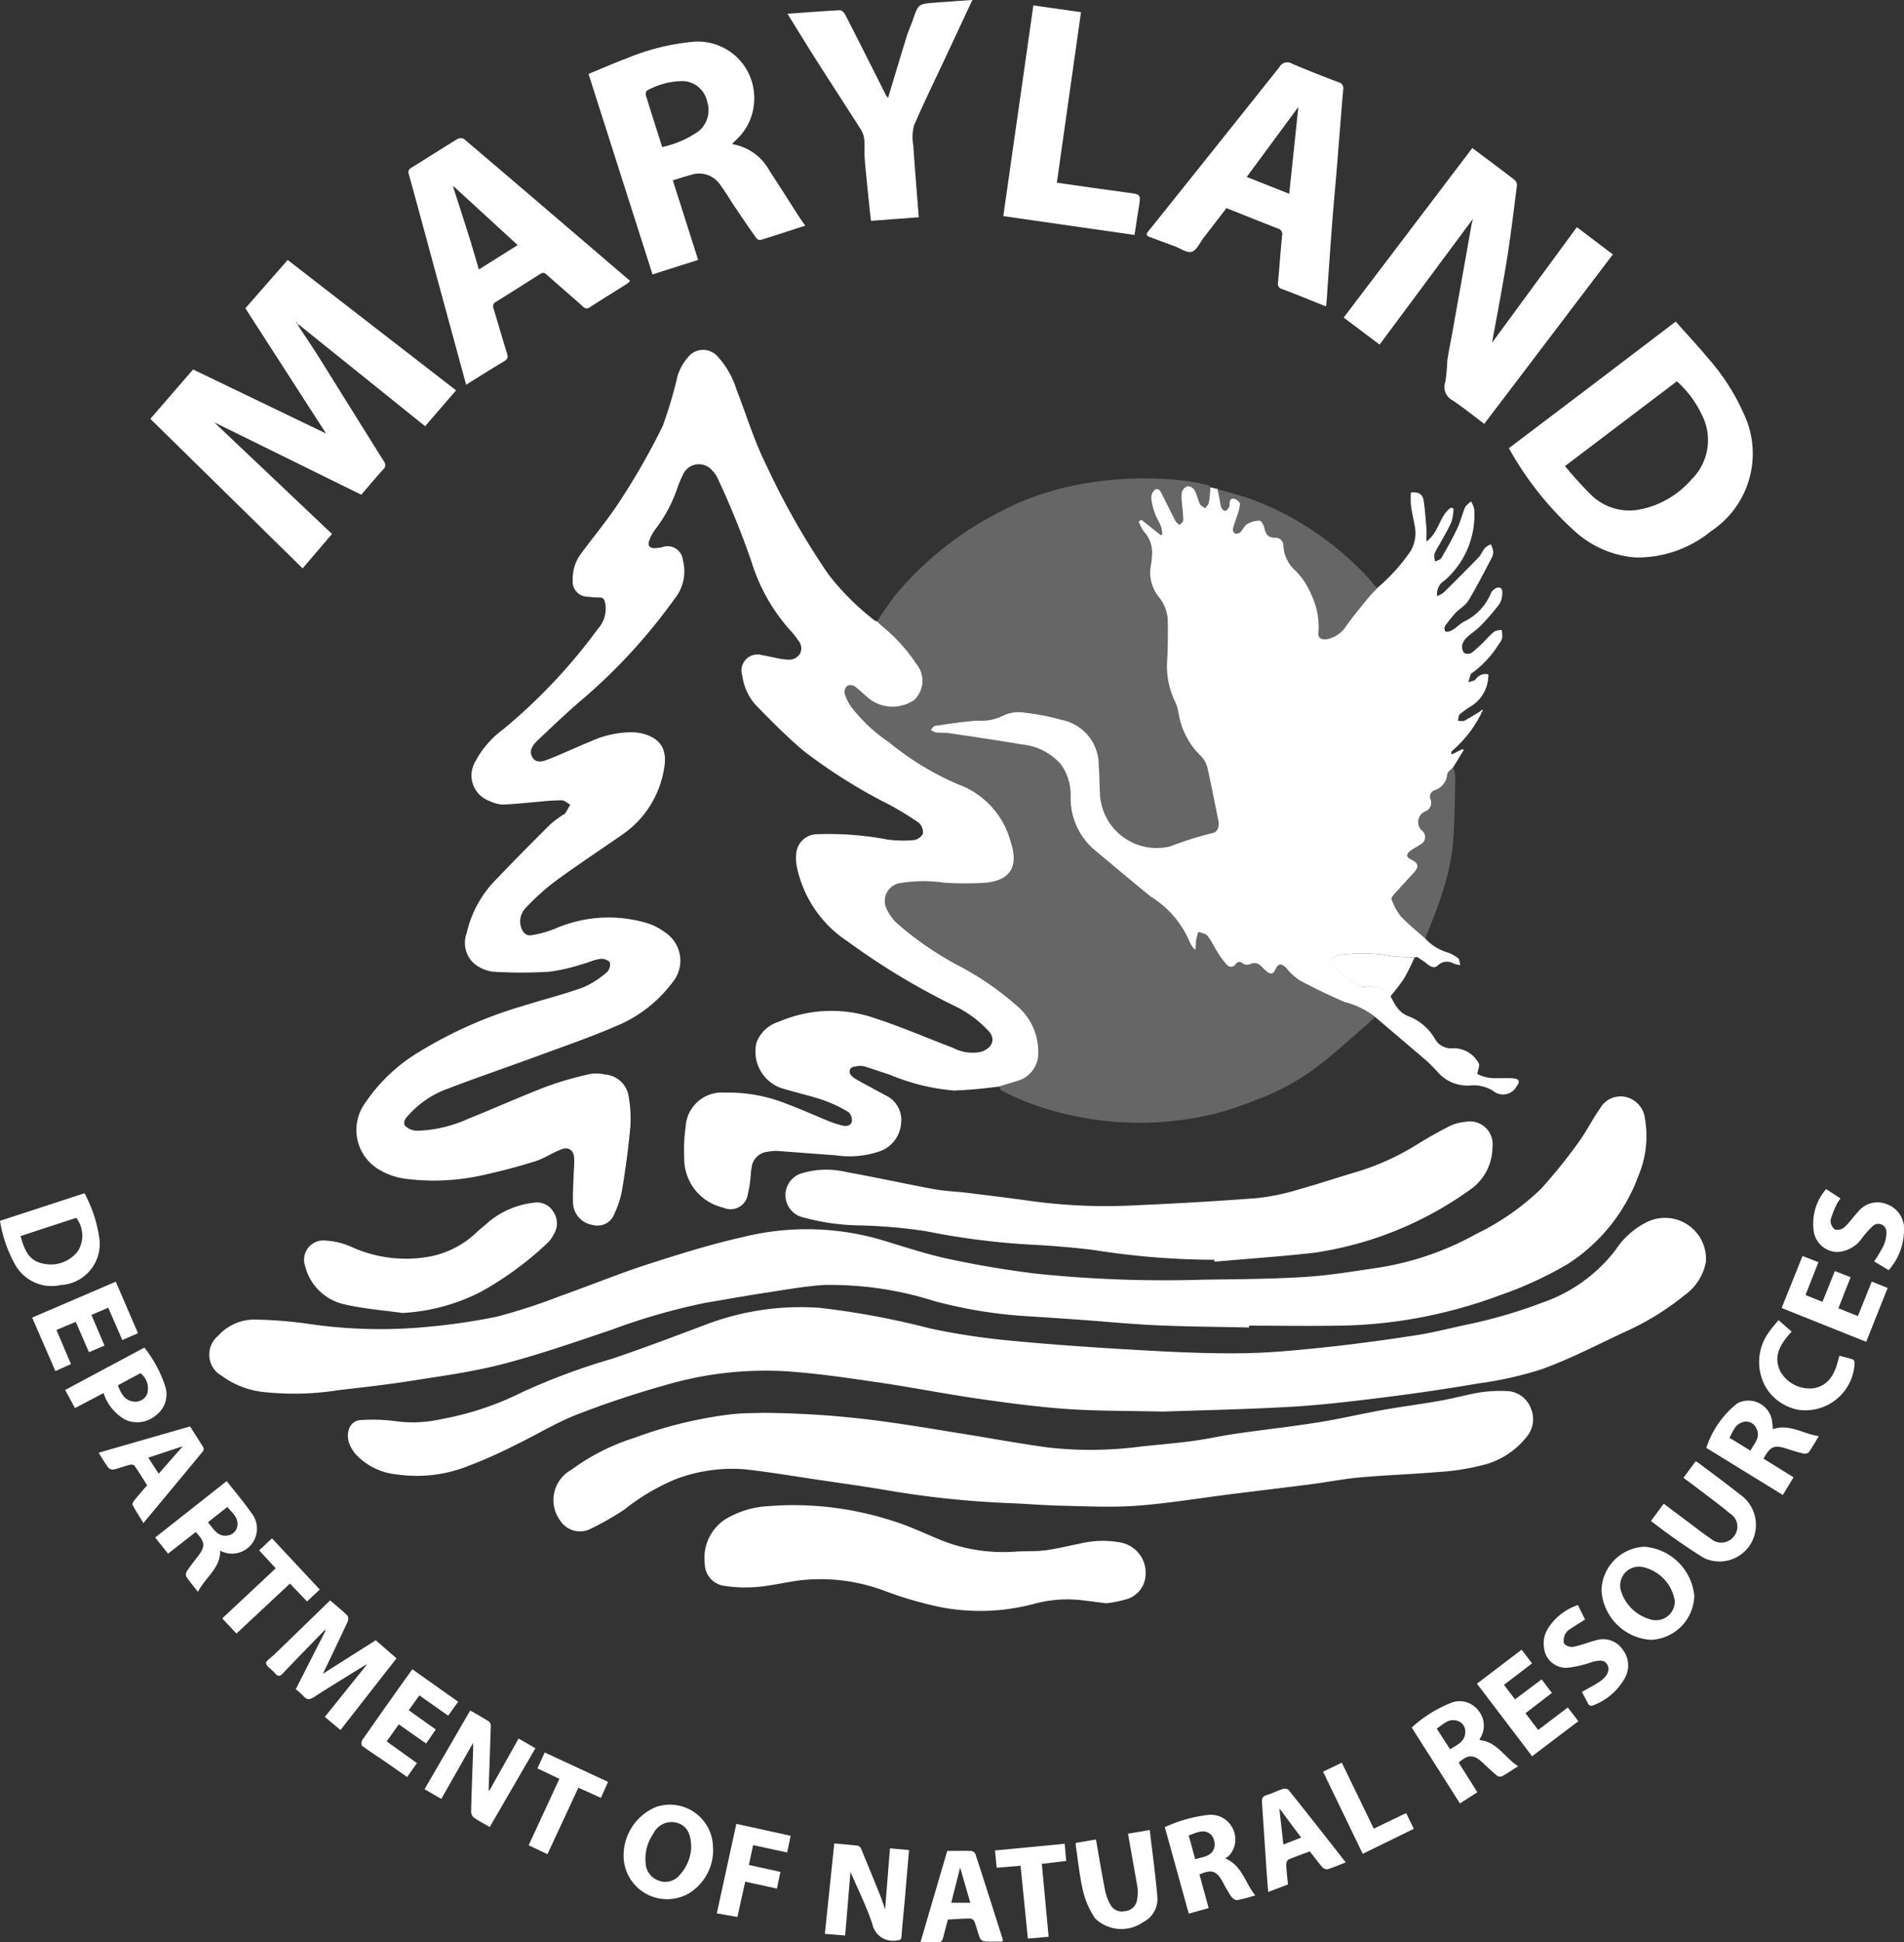 <svg data-name="Group 353" xmlns="http://www.w3.org/2000/svg" width="65.588" height="66.885"><rect width="100%" height="100%" fill="#333333" stroke="none"/><path data-name="Path 433" d="M34.418 37.414a15.408 15.408 0 01-1.555.139 7.274 7.274 0 01-2.209-.543c-.261-.086-.522-.175-.785-.258a.646.646 0 00-.248-.048c-.115.012-.286.024-.328.1-.083.144.045.268.168.342.236.141.482.265.724.4.105.057.212.112.316.171a.931.931 0 01.541.949 1.111 1.111 0 01-.711.971 3.239 3.239 0 01-1.564.144c-.668-.047-1.336-.1-2.005-.149a1.34 1.34 0 00-.295.027.616.616 0 00-.577.554c-.028.145-.028.295-.048.441a3.33 3.33 0 01-.079.457.6.6 0 01-.849.474 1.73 1.73 0 01-1.344-1.739 5.453 5.453 0 01.048-1.035 1.249 1.249 0 011.35-1.186 5.34 5.34 0 012.112.38c.5.185.991.408 1.488.609a3.566 3.566 0 00.442.143c.141.036.3.016.333-.136a.371.371 0 00-.111-.324 4.728 4.728 0 00-.874-.414c-.473-.159-.964-.267-1.442-.413a1.334 1.334 0 01-.861-1.553 1.179 1.179 0 01.77-.731 4.573 4.573 0 013.312-.124c.915.3 1.8.682 2.706 1.027a1.416 1.416 0 00.944.132c.405-.123.537-.459.237-.75a3.967 3.967 0 00-1.057-.791 24.055 24.055 0 01-3.767-2.261 4.05 4.05 0 01-1.756-2.6 1.582 1.582 0 01-.016-.422.727.727 0 01.742-.671 10.735 10.735 0 012.4.184 4.071 4.071 0 00.9.02.424.424 0 00.321-.216.441.441 0 00-.139-.38 10.869 10.869 0 00-1.006-.618 18.411 18.411 0 01-2.97-1.864c-.579-.492-1.117-1.033-1.647-1.579a1.88 1.88 0 01-.459-1.01.552.552 0 01.693-.7c.195.032.387.08.581.116a1.962 1.962 0 00.273.035.451.451 0 00.44-.2.409.409 0 00-.059-.457 2.182 2.182 0 00-.245-.317 6.332 6.332 0 01-1.363-2.387 29.089 29.089 0 00-1.177-2.9.931.931 0 00-.168-.24.6.6 0 00-1.021.138 3.776 3.776 0 00-.215.528 5.018 5.018 0 01-.739 1.354 1.574 1.574 0 00-.2.369c-.073.187 0 .28.208.274a1.458 1.458 0 00.23-.032.528.528 0 01.716.449 1.5 1.5 0 01-.282 1.322 19.514 19.514 0 01-3.085 3.386c-.568.475-1.1.987-1.643 1.5-.159.15-.31.361-.17.583s.379.128.561.057c.492-.193.97-.42 1.46-.619a3.413 3.413 0 011.439-.306 1.6 1.6 0 01.534.111c.5.207.653.6.525 1.211a3.413 3.413 0 01-1.422 2.2c-.776.539-1.566 1.059-2.328 1.618a8.014 8.014 0 00-1 .906.658.658 0 00-.155.69c.056.166.176.283.345.253a3.736 3.736 0 00.807-.221 4.627 4.627 0 013.167-.2 2.005 2.005 0 01.618.313 1.167 1.167 0 01.26 1.745 4.605 4.605 0 01-1.922 1.488c-.924.4-1.878.726-2.823 1.074-.992.366-1.994.706-2.982 1.084a3.336 3.336 0 00-1.3.851c-.113.124-.282.28-.169.435a.615.615 0 00.447.162 4.553 4.553 0 001.7-.4c.916-.368 1.817-.773 2.738-1.127a12.044 12.044 0 011.477-.424 1.306 1.306 0 01.525.017.888.888 0 01.809.751 4.463 4.463 0 01.059 1.051 29.755 29.755 0 01-.276 2.12 3.182 3.182 0 01-.27.862.616.616 0 01-.732.4.8.8 0 01-.692-.7c-.023-.329.006-.662.015-.993.005-.2.03-.41.02-.613-.012-.26-.188-.4-.433-.305-.309.114-.588.312-.9.411-.576.182-1.163.337-1.753.467a7.706 7.706 0 01-2.672.145 2.349 2.349 0 01-1.063-.386 1.584 1.584 0 01-.364-2.252 5.866 5.866 0 011.87-1.753 14.785 14.785 0 013.51-1.556c.706-.223 1.426-.4 2.122-.653a3.05 3.05 0 00.808-.519.373.373 0 00.105-.342.4.4 0 00-.344-.116c-.219.034-.427.136-.645.192a6.147 6.147 0 01-1.106.249 15.6 15.6 0 01-1.923 0 1.3 1.3 0 01-.664-.285.967.967 0 01-.249-1.053 3.816 3.816 0 011.02-1.848c.608-.639 1.231-1.263 1.855-1.886a3.719 3.719 0 01.439-.33c.023-.017.058-.022.072-.043.063-.1.121-.2.18-.306-.1-.054-.195-.151-.294-.153a7.236 7.236 0 00-.759.048c-.42.034-.84.083-1.26.1a1.165 1.165 0 01-.466-.122.933.933 0 01-.51-1.326 3.3 3.3 0 01.983-1.147 19.178 19.178 0 003.259-3.457 1.031 1.031 0 00.241-.926c-.029-.1-.068-.155-.184-.152a2.967 2.967 0 01-.4-.029.515.515 0 01-.525-.567 1.445 1.445 0 01.309-.946c.449-.607.938-1.187 1.343-1.822a24.075 24.075 0 001.444-2.534 14.7 14.7 0 00.522-1.758 1.871 1.871 0 01.389-.661.663.663 0 01.981.012 3 3 0 01.655 1.149c.342.873.613 1.781 1.033 2.615a25.948 25.948 0 002.135 3.748 9.018 9.018 0 001.6 1.593.226.226 0 00.079.024c.044.044.087.09.134.131a5.941 5.941 0 011.217 1.331.912.912 0 01-.081 1.246 1.326 1.326 0 01-1.539-.039c-.174-.142-.332-.305-.513-.438a.262.262 0 00-.244-.016.289.289 0 00-.1.245 1.558 1.558 0 00.224.468 5.445 5.445 0 001.3 1.224 9.814 9.814 0 002.389 1.455 2.9 2.9 0 011.813 1.988c.26.792.042 1.3-.84 1.4a10.537 10.537 0 01-1.459 0 4.979 4.979 0 00-1.556.022.622.622 0 00-.445.821 1.6 1.6 0 00.376.55 11.275 11.275 0 002.1 1.45 9.978 9.978 0 011.985 1.353 2.063 2.063 0 01.787 1.639.981.981 0 01-.652.968c-.23.077-.465.142-.697.216z" fill="#fff"/><path data-name="Path 434" d="M34.418 37.414c.232-.073.468-.139.7-.222a.981.981 0 00.652-.968 2.062 2.062 0 00-.787-1.639 9.981 9.981 0 00-1.985-1.353 11.28 11.28 0 01-2.1-1.45 1.6 1.6 0 01-.376-.55.622.622 0 01.446-.821 4.98 4.98 0 011.556-.022 10.536 10.536 0 001.459 0c.883-.094 1.1-.6.84-1.4a2.9 2.9 0 00-1.813-1.988 9.817 9.817 0 01-2.39-1.455 5.446 5.446 0 01-1.3-1.224 1.562 1.562 0 01-.224-.468.289.289 0 01.1-.245.261.261 0 01.244.016c.181.133.339.3.513.438a1.326 1.326 0 001.539.039.912.912 0 00.082-1.246 5.943 5.943 0 00-1.219-1.333c-.047-.041-.089-.087-.134-.131a11.172 11.172 0 01.649-.929 10.5 10.5 0 011.063-1.106 12.324 12.324 0 011.487-1.145 13.587 13.587 0 011.813-.96 10.942 10.942 0 011.537-.487 12.27 12.27 0 013.806-.237 7.463 7.463 0 011.036.179c.029.005.051.046.076.07-.017.175-.024.352-.057.525-.013.072-.082.133-.125.2-.062-.051-.15-.089-.181-.155-.073-.151-.1-.326-.183-.471a.3.3 0 00-.243-.137.323.323 0 00-.2.214 2.161 2.161 0 00.019.483c.011.16.035.321.03.481 0 .053-.077.1-.119.156-.048-.043-.113-.078-.142-.131-.154-.292-.3-.591-.447-.884-.057-.109-.117-.272-.269-.2a.368.368 0 00-.122.3 2.051 2.051 0 00.127.526c.054.152.146.289.206.44a1.3 1.3 0 01.046.272l-.052.028-.671-.534-.088.069a1.4 1.4 0 00.175.341 1.061 1.061 0 01.281.816 3.057 3.057 0 01-.037.337 1.335 1.335 0 00.281 1.112 1.357 1.357 0 01.3.842c.01.458 0 .918-.024 1.376a2.756 2.756 0 00.257 1.337 1.5 1.5 0 01.135.42 2.634 2.634 0 00.789 1.508.877.877 0 01.211.4c.134.59.246 1.185.369 1.777.048.232-.013.437-.214.462a11.469 11.469 0 00-1.436.453 1.955 1.955 0 01-2.423-1.825c-.016-.317-.013-.636-.04-.952a1.587 1.587 0 00-1.29-1.58 7.781 7.781 0 00-1.265-.246 1.236 1.236 0 00-.735.1 1.7 1.7 0 01-.889.174c-.49.03-.976.11-1.462.18-.055.008-.1.091-.149.14a.568.568 0 00.174.089c.161.019.326 0 .485.028.829.123 1.659.247 2.486.385a2.051 2.051 0 011.329.672 1.8 1.8 0 01.344 1.114 2.335 2.335 0 00.811 1.835c.65.538 1.293 1.086 1.948 1.618a3.361 3.361 0 011.354 1.593.909.909 0 00.179.246 1.3 1.3 0 00.026-.3 2.418 2.418 0 01.084-.326c.106.044.25.058.312.137.142.18.237.4.363.59a2.53 2.53 0 00.3.4.187.187 0 00.31-.014c.073-.092.145-.1.25-.022a.275.275 0 00.24.027.318.318 0 01.4.077 1.788 1.788 0 00.217.2c.11.076.2.042.252-.083.1-.235.223-.24.4-.044a1.9 1.9 0 00.469.417c.5.264 1.005.511 1.523.732a2.793 2.793 0 011.055.517c-.113.107-.222.22-.341.321-.574.49-1.127 1.007-1.732 1.456a8.178 8.178 0 01-2.076 1.1 10.644 10.644 0 01-1.434.473 11.357 11.357 0 01-2.216.291 11.052 11.052 0 01-2.745-.272 9.358 9.358 0 01-2.328-.84c-.026-.022-.045-.088-.072-.134z" fill="#fff" opacity=".25"/><path data-name="Path 435" d="M47.372 35.022a2.794 2.794 0 00-1.055-.517 19.899 19.899 0 01-1.523-.732 1.908 1.908 0 01-.469-.417c-.179-.2-.3-.191-.4.044-.053.125-.142.159-.252.083a1.79 1.79 0 01-.218-.2.318.318 0 00-.4-.077.275.275 0 01-.24-.027c-.1-.082-.177-.07-.25.022a.187.187 0 01-.31.014 2.529 2.529 0 01-.3-.4c-.126-.194-.221-.41-.363-.59-.062-.079-.206-.093-.312-.137a2.418 2.418 0 00-.084.326 1.3 1.3 0 01-.026.3.91.91 0 01-.179-.246 3.358 3.358 0 00-1.354-1.593c-.655-.532-1.3-1.08-1.948-1.618a2.334 2.334 0 01-.811-1.835 1.8 1.8 0 00-.345-1.114 2.051 2.051 0 00-1.329-.672c-.827-.139-1.656-.262-2.486-.385-.16-.024-.324-.01-.485-.028a.568.568 0 01-.173-.089c.049-.048.094-.132.149-.14.486-.07.973-.15 1.462-.18a1.7 1.7 0 00.889-.174 1.236 1.236 0 01.735-.1 7.775 7.775 0 011.265.246 1.587 1.587 0 011.289 1.58c.027.316.024.635.041.952a1.954 1.954 0 002.422 1.825 11.489 11.489 0 011.436-.453c.2-.026.262-.23.214-.462-.124-.592-.235-1.187-.369-1.777a.872.872 0 00-.211-.4 2.635 2.635 0 01-.789-1.508 1.49 1.49 0 00-.135-.42 2.761 2.761 0 01-.257-1.337c.024-.458.033-.917.024-1.376a1.358 1.358 0 00-.3-.842 1.333 1.333 0 01-.281-1.112 3.058 3.058 0 00.037-.337 1.06 1.06 0 00-.281-.816 1.4 1.4 0 01-.175-.341l.088-.069.671.534.052-.028a1.3 1.3 0 00-.046-.272c-.059-.15-.152-.288-.206-.44a2.05 2.05 0 01-.127-.526.368.368 0 01.122-.3c.152-.076.213.088.269.2.152.293.293.592.447.884.028.054.094.088.142.131.042-.052.117-.1.118-.156.005-.16-.019-.32-.03-.481a2.161 2.161 0 01-.019-.483.323.323 0 01.2-.214.3.3 0 01.243.137c.082.145.11.32.183.471.031.065.119.1.181.155.044-.066.112-.127.126-.2.033-.172.04-.35.057-.525l.246.059.077.392a1.236 1.236 0 00.053.247c.021.05.084.112.128.113s.1-.065.128-.113a.289.289 0 00.025-.144c0-.131.075-.193.188-.151.073.027.178.117.175.175a1.778 1.778 0 01-.107.422c-.045.147-.106.29-.14.439a.174.174 0 00.073.153.219.219 0 00.183-.046c.085-.082.13-.219.225-.274a.879.879 0 01.441-.125c.061 0 .148.17.169.274.042.2.135.314.35.314a.274.274 0 01.3.29 1.244 1.244 0 00.428.859 2.513 2.513 0 01.528.8 2.576 2.576 0 01.252 1.311c-.035.187.109.271.305.233a1.052 1.052 0 00.663-.473c.229-.32.481-.622.729-.928.1-.125.217-.238.326-.357a6.431 6.431 0 001.156-1.281 1.239 1.239 0 00.133-.878c-.044-.236-.1-.47-.128-.708a3.274 3.274 0 010-.424c.262-.031.4.065.434.252.052.318.071.642.1.964.011.137 0 .275 0 .472.446-.323.447-.9.848-1.166l.087.034a1.766 1.766 0 01-.072.456c-.118.269-.274.522-.414.781a1.99 1.99 0 00-.176.335.641.641 0 00.028.25c.073-.04.179-.061.215-.123.194-.334.384-.673.55-1.022.108-.228.163-.48.263-.713.037-.085.136-.144.206-.215a.861.861 0 01.112.268 2.985 2.985 0 01-1.03 2.465.522.522 0 00-.244.53 1.108 1.108 0 00.232-.131c.4-.4.8-.794 1.19-1.2.091-.095.14-.229.225-.331a.73.73 0 01.2-.121.948.948 0 01.078.223.421.421 0 01-.04.226c-.262.5-.516 1-.806 1.479-.1.174-.309.286-.453.44a4.076 4.076 0 00-.362.457.194.194 0 00.012.17c.013.022.106.014.153 0a1.1 1.1 0 00.218-.127 2.106 2.106 0 01.25-.194 1.888 1.888 0 00.957-1 .348.348 0 01.145-.149c.126-.074.24-.036.242.112a.737.737 0 01-.1.42 7.621 7.621 0 01-.659.759c-.136.141-.309.246-.452.381a.551.551 0 00-.168.261.356.356 0 00.065.284.272.272 0 00.262-.008 5.443 5.443 0 00.48-.441 2.882 2.882 0 01.3-.292.661.661 0 01.253-.051 1.183 1.183 0 01.015.277.562.562 0 01-.109.2 3.5 3.5 0 01-.909.991c-.023.015-.055.031-.064.054-.033.091-.058.185-.085.277.086-.032.2-.04.255-.1a.4.4 0 01.436-.172 1.267 1.267 0 01-.574 1.085 2.829 2.829 0 00-.41.291c-.049.044-.045.148-.065.224.074 0 .16.025.218 0 .186-.1.362-.211.542-.318l.054.047a4.146 4.146 0 01-1.022 1.316c-.02.013-.026.045-.01.117l.374-.187.048.028-.361.59c-.073.083-.2.16-.21.251a.632.632 0 01-.414.541.234.234 0 00-.161.326.313.313 0 01-.192.412.4.4 0 00-.114.65.284.284 0 01-.048.489c-.109.077-.232.134-.339.213-.152.113-.152.221.019.3.317.154.251.292.059.5q-.339.361-.667.731c-.033.037-.075.108-.061.14a2.074 2.074 0 00.3.567c.266.286.576.531.868.794a1.7 1.7 0 00.761.47 1.224 1.224 0 01.365.2c.046.035.044.133.075.237a1.617 1.617 0 01-.216-.048.453.453 0 00-.559.058c-.109.11-.243.052-.359-.044s-.237-.168-.356-.251l-.042.015h-.031a7.8 7.8 0 01-.8-.041 5.478 5.478 0 00-1.789-.039 1.3 1.3 0 00-.324.159 1.114 1.114 0 00.182.313 8.624 8.624 0 00.74.562.413.413 0 00.278.067.859.859 0 01.878.331c.154.3.3.586.672.7a1.82 1.82 0 01.854.761.635.635 0 00.626.319.974.974 0 01.881.522c.044.065-.026.208-.051.361a1.294 1.294 0 00.685.146c.19.007.382-.009.571.01s.224.117.1.269a.53.53 0 01-.809.161 1.265 1.265 0 00-.787-.187 1.355 1.355 0 01-1.156-.5c-.124-.124-.242-.256-.375-.371-.588-.502-1.168-.993-1.746-1.486z" fill="#fff"/><path data-name="Path 436" d="M43.028 45.713c-1.059-.024-2.119-.029-3.177-.076-.892-.04-1.782-.129-2.673-.192q-.971-.07-1.942-.13a16.026 16.026 0 01-3.062-.515 11.846 11.846 0 00-3.8-.551c-.638.043-1.273.156-1.906.253-.731.112-1.46.24-2.19.366a21.647 21.647 0 00-3.209.923c-1.243.418-2.484.852-3.751 1.181-1.039.27-2.112.413-3.175.581-.828.131-1.663.221-2.5.32a9.689 9.689 0 01-2.637.053 2.972 2.972 0 01-1.363-.546.835.835 0 01-.135-1.374 1.676 1.676 0 011.343-.564 14.709 14.709 0 011.728.139 16.924 16.924 0 004.158.108 21.182 21.182 0 002.382-.35 20.1 20.1 0 002.171-.706c1-.353 1.977-.757 2.982-1.083 1.1-.356 2.2-.7 3.329-.954a9.157 9.157 0 014.649.068c.8.235 1.6.509 2.412.685 1 .216 2.009.385 3.022.509a42.7 42.7 0 005.771.208c1.151-.015 2.3-.021 3.452-.091.828-.05 1.652-.185 2.475-.307a10.136 10.136 0 003.47-1.176 8.57 8.57 0 002.246-1.568 18.725 18.725 0 001.26-1.562c.279-.378.487-.808.76-1.192a.811.811 0 01.992-.364.873.873 0 01.558.738 3.5 3.5 0 01-.22 1.922 6.107 6.107 0 01-2.472 3.079 13.219 13.219 0 01-2.336 1.068 16.72 16.72 0 01-2.414.695 16.038 16.038 0 01-3.13.342c-1.024.017-2.048 0-3.072 0a.333.333 0 01.004.063z" fill="#fff"/><path data-name="Path 437" d="M40.052 48.609c-1.276-.031-2.3-.018-3.323-.091s-2.061-.213-3.086-.361c-1.13-.164-2.252-.388-3.382-.553-1.059-.154-2.122-.313-3.188-.384a12.216 12.216 0 00-4.146.475 33.2 33.2 0 00-3.049 1.014c-.725.284-1.4.7-2.1 1.038a16.741 16.741 0 01-1.734.768 4.8 4.8 0 01-2.385.256 2.22 2.22 0 01-1.394-.68 1.233 1.233 0 01-.238-.393c-.118-.346 0-.8.443-.8a6.185 6.185 0 011.135.038 4.394 4.394 0 001.574-.063 10.389 10.389 0 002.82-.938 22.48 22.48 0 013.071-1.141c1.075-.362 2.137-.764 3.2-1.164a9.166 9.166 0 013.974-.593 27.728 27.728 0 013.78.705 23.736 23.736 0 002.732.419c1.469.142 2.942.242 4.416.326 1.2.068 2.4.128 3.6.113 1-.012 2-.114 3-.219a64.793 64.793 0 003.039-.407c.547-.084 1.085-.223 1.627-.341a17.174 17.174 0 002.711-.784 5.374 5.374 0 002.515-1.823 2.725 2.725 0 011.107-.962 1.414 1.414 0 011.993 1.394 1.824 1.824 0 01-.74 1.147 9.322 9.322 0 01-2.109 1.286c-.919.433-1.827.9-2.778 1.249a12.416 12.416 0 01-2.181.494q-1.646.282-3.306.488c-1.063.133-2.129.261-3.2.323-1.556.088-3.103.118-4.398.164z" fill="#fff"/><path data-name="Path 438" d="M26.263 48.652a32.139 32.139 0 014.425.332c.837.117 1.671.259 2.505.393.975.157 1.946.336 2.924.47a13.194 13.194 0 003.189-.036c.593-.063 1.187-.111 1.778-.19.5-.067.994-.18 1.494-.252.934-.135 1.874-.237 2.806-.385.765-.122 1.521-.3 2.283-.437.666-.119 1.338-.2 2-.323.434-.077.86-.2 1.3-.273a4.753 4.753 0 01.926-.05.915.915 0 01.837.585.947.947 0 01-.153 1.007 2.766 2.766 0 01-1.569.975 8.051 8.051 0 01-1.437.219c-.9.077-1.8.106-2.7.186-.575.051-1.144.164-1.717.238-.922.119-1.846.228-2.769.344-1.07.134-2.136.314-3.21.394-.869.064-1.747.021-2.621 0-.613-.012-1.226-.07-1.839-.09a32.852 32.852 0 01-4.288-.463c-.758-.126-1.519-.232-2.28-.344-.833-.123-1.664-.266-2.5-.357a5.5 5.5 0 00-2.364.338 7.417 7.417 0 00-1.774 1.048 10.1 10.1 0 01-1.22.692.818.818 0 01-1-.321 1.192 1.192 0 01.4-1.744 7.384 7.384 0 012.161-1.094 14.626 14.626 0 013.236-.8c.459-.062.935-.05 1.177-.062z" fill="#fff"/><path data-name="Path 439" d="M41.831 43.381a26.741 26.741 0 01-4.175-.34 31.506 31.506 0 00-2.173-.183 25.409 25.409 0 01-3.584-.461 17.833 17.833 0 00-2.316-.2 7.659 7.659 0 01-1.9-.272.786.786 0 01-.023-1.534 2.924 2.924 0 011.488-.032c1.006.179 2 .4 3.008.587.394.072.8.084 1.2.134.756.093 1.512.186 2.266.292a19.148 19.148 0 003.594.128 132.32 132.32 0 004.081-.241 7.987 7.987 0 001.465-.307c.712-.2 1.413-.435 2.122-.644a8.69 8.69 0 002.021-.955c.344-.207.693-.406 1.052-.585a1.565 1.565 0 01.507-.135.787.787 0 01.947.878 1.784 1.784 0 01-.776 1.461 12.229 12.229 0 01-5.362 2.167c-1.142.129-2.29.207-3.435.308z" fill="#fff"/><path data-name="Path 440" d="M10.425 19.572l-5.246-5.149 1.472-1.7 4.582 2.206-2.781-4.313L9.91 8.952l5.8 4.49-1.066 1.235-4.353-3.5-.028.023c.225.342.457.681.675 1.028.764 1.218 1.521 2.441 2.286 3.658a.2.2 0 01-.029.285c-.248.269-.481.553-.749.865l-5.069-2.495 4.06 3.846zm-.18-8.448v.051l.034-.011-.041-.036-.032-.052h-.009.014l-.009.049z" fill="#fff"/><path data-name="Path 441" d="M38.112 55.21c-.328-.041-.593-.076-.859-.107a4.347 4.347 0 00-1.616.122 7.21 7.21 0 01-3.256.114 13.042 13.042 0 01-1.866-.541 6.259 6.259 0 00-2.994-.374c-.489.068-.972.184-1.462.225a4.772 4.772 0 01-1.153-.047.771.771 0 01-.628-.757 1.585 1.585 0 01.9-1.634 3.13 3.13 0 011.189-.339 11.074 11.074 0 014.4.506c.6.184 1.171.469 1.757.7a5.787 5.787 0 002.492.35c.33-.018.664 0 .991-.042.387-.05.767-.149 1.151-.221a3.36 3.36 0 011.386-.058 1.061 1.061 0 01.92 1.116.913.913 0 01-.658.847 4.4 4.4 0 01-.694.14z" fill="#fff"/><path data-name="Path 442" d="M46.286 10.936l4.432-5.839.8.6c.219.166.442.329.654.5a.251.251 0 01.083.189c-.112.874-.217 1.75-.357 2.62-.152.948-.338 1.891-.5 2.795l2.921-3.979 1.24.939-4.43 5.835c-.361-.271-.711-.555-1.083-.806a.517.517 0 01-.257-.645 6.255 6.255 0 00.066-.72c.056-.373.136-.741.2-1.112l.636-3.58c.011-.061.03-.12.051-.2l-3.218 4.333z" fill="#fff"/><path data-name="Path 443" d="M57.724 11.073c.377.425.756.832 1.112 1.258a7.459 7.459 0 011.23 1.911 3.2 3.2 0 01-1.132 4.054 3.985 3.985 0 01-2.6.9 3.5 3.5 0 01-2.094-.908 11.186 11.186 0 01-2.263-2.854l2.855-2.161zM53.91 16.05a13.252 13.252 0 00.928 1.019 1.884 1.884 0 001.668.472 3.162 3.162 0 001.757-1.025 1.9 1.9 0 00.364-2.227 3.59 3.59 0 00-.863-1.158z" fill="#fff"/><path data-name="Path 444" d="M20.273 2.546c.451-.185.886-.376 1.33-.543a7.762 7.762 0 012.246-.561 1.94 1.94 0 012.119 2.165 1.9 1.9 0 01-.589 1.19l-.135.133s0 .013-.009.036a1.787 1.787 0 011.28.929c.359.54.7 1.09 1.055 1.635.049.076.1.147.171.239-.523.17-1.029.337-1.538.494a.18.18 0 01-.152-.066 44.399 44.399 0 01-.68-.989c-.2-.29-.373-.594-.583-.874a.87.87 0 00-.984-.312c-.2.052-.4.119-.627.187l.872 2.741-1.571.5zm2.538 2.517a3.413 3.413 0 001.247-.539.938.938 0 00.3-1.031.884.884 0 00-.805-.7 2.554 2.554 0 00-1.269.328c-.031.014-.048.119-.032.17.18.585.366 1.167.559 1.772z" fill="#fff"/><path data-name="Path 445" d="M16.057 13.248L15.036 9.5c-.316-1.163-.628-2.328-.95-3.489-.033-.12-.018-.172.085-.236.528-.325 1.05-.661 1.579-.984a.255.255 0 01.231-.008c1.908 1.622 3.81 3.252 5.725 4.891a.918.918 0 01-.109.1c-.423.267-.85.529-1.27.8a.175.175 0 01-.254-.025c-.414-.37-.837-.73-1.251-1.1-.092-.082-.154-.055-.238 0-.5.318-1 .636-1.5.945-.11.068-.112.135-.079.244.156.508.3 1.021.459 1.527.041.13.03.2-.092.273-.438.258-.865.531-1.315.81zm-.407-6.809l-.052-.03.022.058c.181.563.364 1.125.541 1.689.115.367.22.736.335 1.124l1.336-.841z" fill="#fff"/><path data-name="Path 446" d="M45.678 10.552c-.525-.21-1.019-.413-1.517-.6a.179.179 0 01-.137-.217c.05-.54.087-1.08.139-1.62a.2.2 0 00-.147-.248c-.584-.225-1.164-.462-1.768-.7-.263.342-.528.688-.794 1.032-.129.167-.234.422-.4.471s-.386-.115-.582-.188c-.3-.109-.592-.218-.887-.33-.116-.044-.093-.11-.029-.189.271-.334.54-.67.808-1.006q1.856-2.32 3.707-4.644a.306.306 0 01.431-.123c.53.229 1.069.437 1.608.643a.215.215 0 01.159.264c-.076.865-.14 1.731-.21 2.6-.053.644-.115 1.288-.165 1.933-.061.787-.113 1.575-.17 2.362a7.503 7.503 0 01-.046.56zm-2.731-4.458l1.463.579.316-2.992z" fill="#fff"/><path data-name="Path 447" d="M30.59 3.375c.22-.727.43-1.433.648-2.137.059-.19.146-.372.211-.561.185-.539.183-.541.754-.585.42-.032.841-.061 1.293-.093l-.809 1.73c-.4.86-.821 1.714-1.2 2.586a1.611 1.611 0 00-.026.7c.055.815.123 1.63.188 2.466l-1.647.124c-.017-.156-.035-.3-.05-.448-.055-.55-.115-1.1-.162-1.651-.019-.223 0-.45-.016-.674a.81.81 0 00-.108-.354c-.5-.786-1.009-1.564-1.509-2.349-.343-.538-.675-1.083-1.03-1.655.624-.045 1.219-.092 1.814-.122.058 0 .144.092.179.16.472.921.937 1.845 1.4 2.769.024.028.04.048.07.094z" fill="#fff"/><path data-name="Path 448" d="M36.406 6.292c.826.117 1.627.235 2.431.341.464.061.465.052.393.5-.049.311-.1.623-.148.958l-4.521-.649L35.597.186l1.641.234z" fill="#fff"/><path data-name="Path 449" d="M13.862 45.213c-.669-.095-1.349-.144-2.005-.3a1.783 1.783 0 01-1.343-1.307.664.664 0 01.693-.887 2.556 2.556 0 01.93.232 4.528 4.528 0 002.71.31 3.2 3.2 0 001.586-.839c.141-.128.292-.244.432-.373a2.97 2.97 0 011.522-.633.658.658 0 01.675.311.714.714 0 01.01.783 1.047 1.047 0 01-.241.319 11.29 11.29 0 01-2.282 1.663 6.7 6.7 0 01-2.687.721z" fill="#fff"/><path data-name="Path 450" d="M47.434 20.25c-.109.119-.224.232-.325.357-.248.306-.5.608-.729.928a1.053 1.053 0 01-.663.473c-.2.038-.341-.046-.305-.233a2.57 2.57 0 00-.252-1.311 2.515 2.515 0 00-.529-.8 1.243 1.243 0 01-.428-.859.274.274 0 00-.3-.29c-.216 0-.309-.109-.35-.314-.021-.1-.108-.272-.169-.274a.88.88 0 00-.441.125c-.1.055-.14.192-.225.274a.218.218 0 01-.183.046.173.173 0 01-.073-.153c.034-.149.095-.292.14-.439a1.79 1.79 0 00.107-.422c0-.057-.1-.148-.175-.175-.113-.041-.187.021-.188.151a.289.289 0 01-.025.144c-.03.048-.084.113-.128.113s-.107-.063-.128-.113a1.236 1.236 0 01-.052-.247l-.078-.392c.433.131.874.238 1.3.4a10.151 10.151 0 011.972 1.022 10.729 10.729 0 011.884 1.593c.112.127.224.264.343.396z" fill="#fff" opacity=".25"/><path data-name="Path 451" d="M12.597 57.33c-.6.37-1.2.734-1.789 1.114-.148.095-.242.093-.354-.038a2.64 2.64 0 00-.266-.237l1.012-1.988.013-.065.029-.013-.022-.014v.031l-.053.032c-.471.485-.945.966-1.409 1.458-.115.122-.185.134-.293 0s-.27-.206-.3-.332c-.017-.075.178-.2.281-.3l1.926-1.868c.18.155.4.331.6.526a.248.248 0 010 .217c-.28.6-.568 1.2-.85 1.785l1.821-1.156.716.623-1.93 2.469-.54-.452 1.427-1.774.026-.037z" fill="#fff"/><path data-name="Path 452" d="M49.092 32.33c-.292-.262-.6-.508-.868-.794a2.073 2.073 0 01-.3-.567c-.014-.032.028-.1.061-.14q.329-.369.667-.731c.192-.2.258-.342-.06-.5-.171-.083-.171-.191-.018-.3.107-.079.23-.136.339-.213a.284.284 0 00.048-.489.4.4 0 01.114-.65.313.313 0 00.192-.412.234.234 0 01.161-.326.632.632 0 00.414-.541c.011-.091.136-.168.21-.251a1.23 1.23 0 01.08.321c-.021.83-.016 1.663-.1 2.488a8.043 8.043 0 01-.366 1.573c-.157.522-.379 1.022-.574 1.532z" fill="#fff" opacity=".25"/><path data-name="Path 453" d="M29.297 64.46l-.183 2.19-.7-.057.325-3.114c.274.025.544.046.813.078a.179.179 0 01.108.1q.327.785.644 1.574c.065.161.118.327.186.517l.167-2.1.658.06c-.05.577-.1 1.137-.146 1.7-.037.419-.083.838-.114 1.257-.008.115-.03.144-.155.153a.723.723 0 01-.85-.563c-.202-.611-.493-1.19-.753-1.795z" fill="#fff"/><path data-name="Path 454" d="M15.201 61.947l-.576-.336 1.573-2.71c.224.13.444.251.654.387a.213.213 0 01.054.161c-.022.727-.049 1.453-.073 2.18 0 .011.011.022.02.039l1.011-1.8.58.332-1.574 2.714c-.2-.115-.385-.211-.557-.332a.284.284 0 01-.085-.212c.019-.713.046-1.426.071-2.138v-.217z" fill="#fff"/><path data-name="Path 455" d="M0 42.039l2.91-.949a4.6 4.6 0 01.5 1.476 1.418 1.418 0 01-1.319 1.685 1.439 1.439 0 01-1.58-.721A4.566 4.566 0 010 42.039zm.707.525c.125.449.281.856.767.945a1.169 1.169 0 001.211-.429 1.008 1.008 0 00-.06-1.143z" fill="#fff"/><path data-name="Path 456" d="M21.481 63.912a1.81 1.81 0 011.12-1.689 1.484 1.484 0 011.958 1.328 1.755 1.755 0 01-.82 1.643 1.5 1.5 0 01-2.258-1.282zm2.329-.267c0-.52-.158-.776-.486-.875a.693.693 0 00-.817.371 1.513 1.513 0 00-.266 1.023.666.666 0 00.462.6.637.637 0 00.724-.214 1.492 1.492 0 00.382-.905z" fill="#fff"/><path data-name="Path 457" d="M56.867 56.469a1.822 1.822 0 01-1.7-1.706 1.544 1.544 0 011.49-1.5 1.874 1.874 0 011.707 1.694 1.559 1.559 0 01-1.497 1.512zm.827-1.333a1.425 1.425 0 00-1.153-1.183.648.648 0 00-.687.875 1.45 1.45 0 00.973.928.65.65 0 00.867-.619z" fill="#fff"/><path data-name="Path 458" d="M61.07 49.216c.565-.2 1.035.158 1.583.238-.125.205-.226.388-.346.557a.209.209 0 01-.179.043 5.834 5.834 0 01-.567-.164c-.435-.146-.582-.09-.811.341l1.033.641-.369.608-2.636-1.621a3.227 3.227 0 011.071-1.536.824.824 0 011.186.564 3.206 3.206 0 01.035.329zm-.77.739c.122-.252.368-.459.2-.773a.387.387 0 00-.417-.223c-.295.055-.381.315-.506.552z" fill="#fff"/><path data-name="Path 459" d="M50.964 59.921c.611.056.865.6 1.332.9-.206.131-.377.249-.56.349a.2.2 0 01-.178-.033c-.173-.144-.334-.3-.5-.454-.3-.272-.486-.27-.81.013l.643 1.02-.6.385-1.661-2.613a4.425 4.425 0 011.342-.844.8.8 0 01.937.239.81.81 0 01.073.983.445.445 0 00-.018.055zm-1.469-.392l.457.709c.245-.155.522-.266.523-.6a.382.382 0 00-.281-.384c-.297-.089-.48.126-.699.267z" fill="#fff"/><path data-name="Path 460" d="M7.809 51.002c.292.374.587.716.841 1.085a.86.86 0 01-1.065 1.311c.01.609-.513.917-.766 1.417-.15-.191-.285-.35-.4-.522a.207.207 0 01.017-.183c.113-.17.238-.332.363-.493.284-.366.276-.511-.056-.861l-.954.745-.443-.556zm.021.892l-.667.527c.2.231.331.506.668.456a.39.39 0 00.345-.33c.045-.289-.173-.449-.346-.653z" fill="#fff"/><path data-name="Path 461" d="M40.125 62.918a4.911 4.911 0 011.466-.417.839.839 0 01.873.462.825.825 0 01-.149.959.53.53 0 01-.115.069c.6.254.688.852 1.041 1.277a5.383 5.383 0 01-.621.164c-.066.01-.171-.07-.217-.137a5.447 5.447 0 01-.285-.493c-.211-.382-.383-.439-.8-.254l.317 1.158-.685.191zm.824.288l.222.814c.274-.076.583-.094.663-.414a.518.518 0 00-.118-.43c-.237-.216-.5-.066-.768.03z" fill="#fff"/><path data-name="Path 462" d="M56.872 52.374l.439-.594.933.7c.226.168.447.345.684.5a.545.545 0 00.819-.1.527.527 0 00-.153-.762c-.345-.29-.71-.555-1.068-.829-.172-.132-.348-.26-.536-.4l.414-.562a.2.2 0 01.068.023c.484.365.975.722 1.449 1.1a1.276 1.276 0 01.566 1.077 1.255 1.255 0 01-1.787 1.125 20.632 20.632 0 01-1.828-1.278z" fill="#fff"/><path data-name="Path 463" d="M38.857 63.143l.749-.125c.093.789.2 1.558.264 2.332a.891.891 0 01-.5.845 1.3 1.3 0 01-1.648-.137 2.814 2.814 0 01-.412-.936c-.122-.511-.172-1.039-.251-1.56 0-.026 0-.054-.006-.1l.7-.119c.106.6.2 1.182.315 1.759a1.66 1.66 0 00.184.489.446.446 0 00.489.221.456.456 0 00.426-.38 1.424 1.424 0 00.017-.437c-.105-.607-.217-1.216-.327-1.852z" fill="#fff"/><path data-name="Path 464" d="M4.94 52.447c-.138-.225-.264-.42-.374-.623-.018-.033.026-.115.061-.158.137-.17.282-.334.441-.521-.143-.224-.284-.456-.439-.678-.022-.032-.11-.039-.16-.027-.183.048-.36.118-.544.161a.22.22 0 01-.188-.053c-.118-.156-.215-.328-.339-.523l3.149-.906c.152.239.308.479.457.725a.137.137 0 01-.007.125c-.673.815-1.35 1.628-2.057 2.478zm.526-1.7l.83-.944-1.187.392z" fill="#fff"/><path data-name="Path 465" d="M34.535 66.857c-.219 0-.43.009-.64-.006a.226.226 0 01-.147-.13c-.068-.177-.11-.364-.177-.541a.2.2 0 00-.138-.115c-.252 0-.5.021-.781.036-.052.2-.111.412-.165.628-.027.109-.074.165-.2.156-.181-.014-.364 0-.58 0l.923-3.148c.281 0 .549-.005.816 0a.2.2 0 01.152.1c.32.981.633 1.965.946 2.949a.3.3 0 01-.009.071zm-1.11-1.335l-.351-1.211-.306 1.211z" fill="#fff"/><path data-name="Path 466" d="M46.358 64.133c-.229.089-.422.172-.622.234a.22.22 0 01-.183-.067c-.148-.17-.281-.352-.434-.547-.244.092-.494.178-.736.284-.044.019-.077.12-.075.182.01.223.037.445.058.673l-.68.259c-.022-.279-.045-.544-.062-.809-.051-.76-.1-1.521-.152-2.28-.009-.13.016-.2.154-.245.194-.059.378-.153.571-.216a.219.219 0 01.193.038c.657.82 1.304 1.646 1.968 2.494zm-2.151-.617l.615-.238-.752-1.009z" fill="#fff"/><path data-name="Path 467" d="M54.37 59.27l-1.593 1.208-1.9-2.5 1.54-1.171.357.473-.965.738.379.5.918-.688.353.466-.91.7.437.575 1.021-.774z" fill="#fff"/><path data-name="Path 468" d="M3.064 46.564l-.454-1.045-.666.278.5 1.176-.536.242-.8-1.843 2.88-1.237.766 1.776-.541.234-.485-1.114-.579.249.451 1.054z" fill="#fff"/><path data-name="Path 469" d="M61.373 45.042l.719-1.792.548.214-.445 1.131.584.234.427-1.06.543.212-.421 1.069.671.27.478-1.188.548.219-.74 1.856z" fill="#fff"/><path data-name="Path 470" d="M14.205 57.482l1.577 1.118-.344.48-.993-.7-.364.513.93.663-.332.483-.941-.66-.418.587 1.043.747-.339.479c-.261-.183-.512-.361-.766-.535s-.527-.348-.781-.535c-.033-.024-.033-.151 0-.2.474-.683.957-1.36 1.438-2.039l.29-.401z" fill="#fff"/><path data-name="Path 471" d="M4.973 46.405a4.258 4.258 0 01.712 1.315.891.891 0 01-.305 1.009.99.99 0 01-1.072.156 1.63 1.63 0 01-.741-.915l-.984.519-.338-.625zm-.914 1.3c.109.271.226.52.544.559a.442.442 0 00.465-.258.667.667 0 00-.23-.721z" fill="#fff"/><path data-name="Path 472" d="M54.493 58.262c.223-.128.438-.233.631-.368.258-.181.34-.4.246-.568s-.257-.178-.59-.074a3.434 3.434 0 01-.818.18.767.767 0 01-.777-.715.955.955 0 01.137-.638 1.97 1.97 0 011.033-.809l.247.5c-.185.117-.365.223-.536.342a.424.424 0 00-.164.188c-.032.1-.062.245-.013.309a.367.367 0 00.307.1c.268-.054.524-.158.79-.227a.812.812 0 01.915.328.885.885 0 01.047 1.016 2.082 2.082 0 01-1.044.889.14.14 0 01-.215-.083c-.06-.12-.13-.242-.196-.37z" fill="#fff"/><path data-name="Path 473" d="M62.907 40.946l.494.324a1.094 1.094 0 00-.111.162 2.841 2.841 0 00-.231.582.389.389 0 00.149.327.374.374 0 00.329-.083c.172-.154.3-.353.462-.521a.854.854 0 011.029-.257.894.894 0 01.56.908 2.092 2.092 0 01-.527 1.35l-.5-.3a4.99 4.99 0 00.322-.544 1.112 1.112 0 00.1-.467.28.28 0 00-.474-.205 3.379 3.379 0 00-.352.392 1.11 1.11 0 01-.864.5.842.842 0 01-.8-.636 1.8 1.8 0 01.414-1.532z" fill="#fff"/><path data-name="Path 474" d="M61.716 45.854c-.366.412-.658.824-.383 1.38a1.165 1.165 0 001.143.571c.591-.109.756-.586.885-1.12.158.042.319.078.473.131.03.01.055.09.052.136a1.7 1.7 0 01-1.906 1.6 1.671 1.671 0 01-1.13-.745 1.741 1.741 0 01.109-1.966c.085-.127.192-.24.307-.381z" fill="#fff"/><path data-name="Path 475" d="M26.763 65.034l-1.092-.237-.27 1.215-.709-.125.673-3.081 1.871.41-.121.575-1.172-.253-.147.683 1.088.239z" fill="#fff"/><path data-name="Path 476" d="M36.676 63.491l.052.592-.84.1.235 2.512-.716.062-.251-2.509-.823.068-.058-.595z" fill="#fff"/><path data-name="Path 477" d="M18.858 63.85l-.647-.308 1.058-2.287-.756-.36.25-.548 2.183 1.012-.246.551-.776-.351z" fill="#fff"/><path data-name="Path 478" d="M9.498 54.005l-.57-.617.44-.414 1.647 1.761-.438.412-.589-.616-1.842 1.721-.491-.521z" fill="#fff"/><path data-name="Path 479" d="M46.942 63.837l-1.365-2.828.645-.311 1.1 2.272 1.116-.535.264.541z" fill="#fff"/><path data-name="Path 480" d="M47.893 34.318a.86.86 0 00-.878-.331.412.412 0 01-.277-.067 8.667 8.667 0 01-.74-.562 1.126 1.126 0 01-.182-.313 1.306 1.306 0 01.324-.159 5.478 5.478 0 011.789.039 7.815 7.815 0 00.8.041 7.713 7.713 0 01-.346.7c-.144.231-.322.436-.49.652z" fill="#fff"/><path data-name="Path 481" d="M50.968 24.505l.091-.065.023.022-.06.09z" fill="#fff"/><path data-name="Path 482" d="M48.758 32.964l.042-.015z" fill="#fff"/></svg>